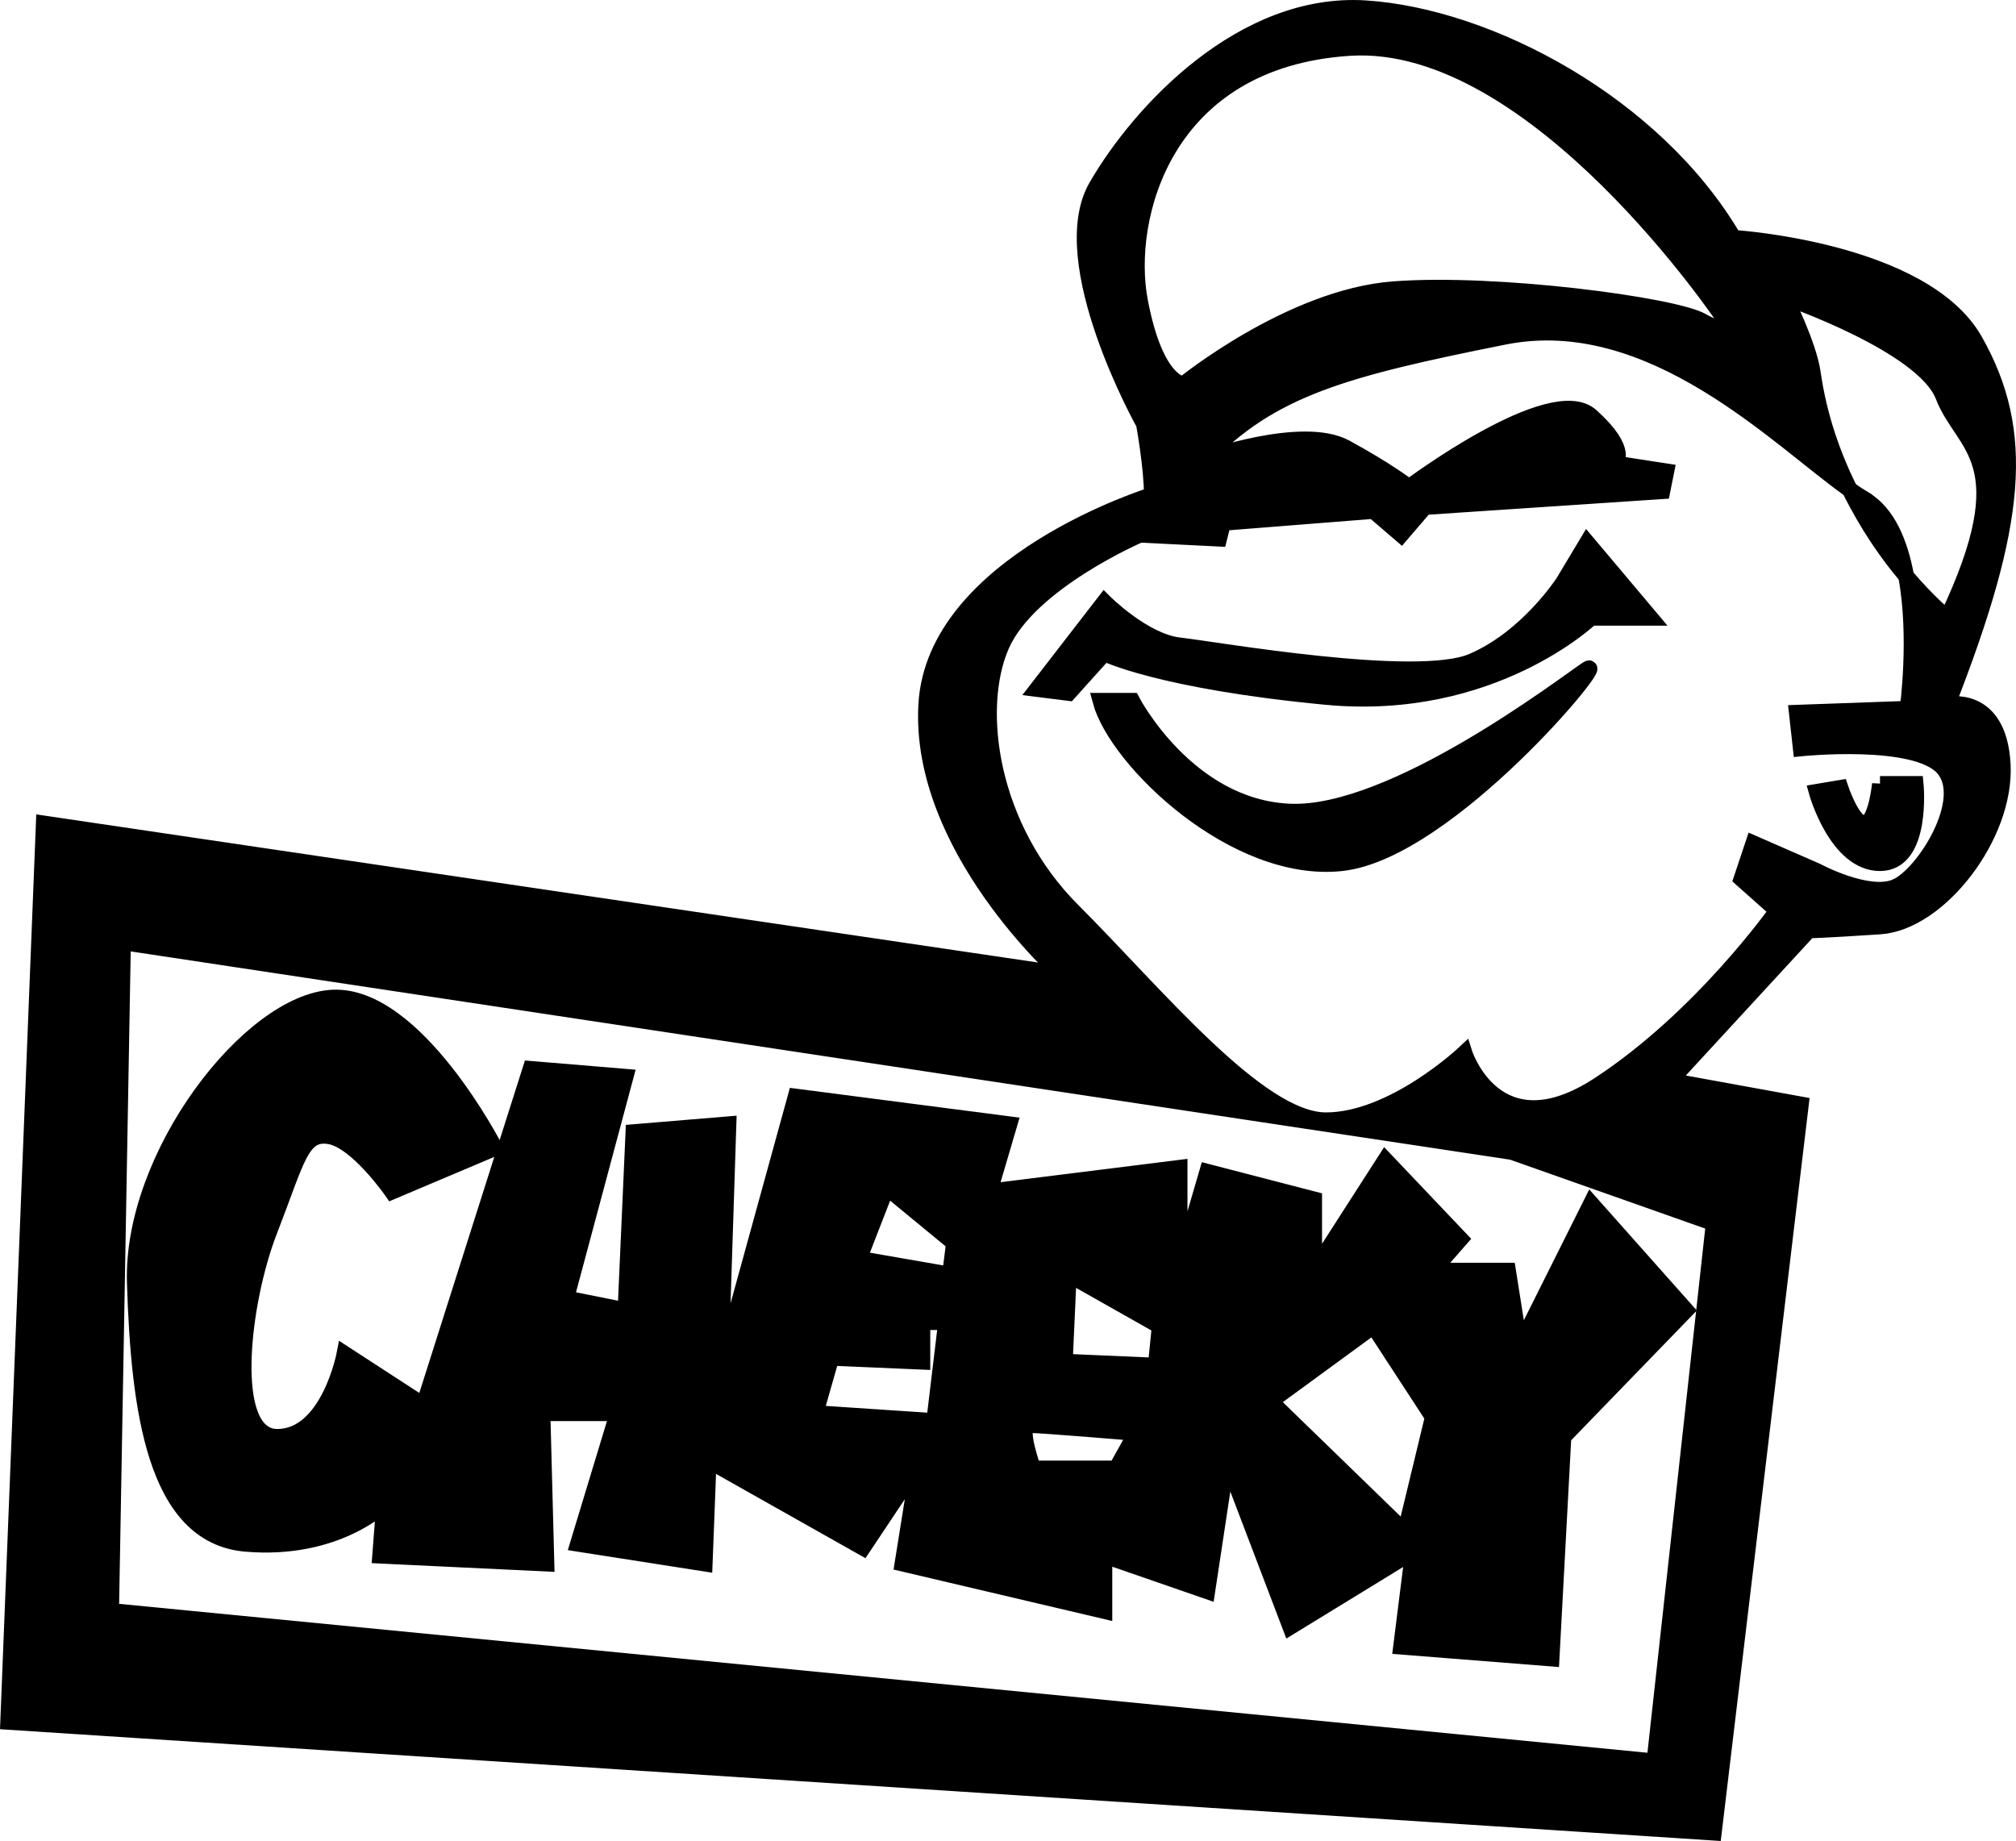 <svg xmlns="http://www.w3.org/2000/svg" width="2500" height="2283" viewBox="0 0 142.532 130.159"><g stroke="#000" stroke-width="1.119" stroke-miterlimit="2.613"><path d="M137.673 49.83c5.036-12.87 5.594-19.305 1.957-25.741-3.636-6.435-17.066-7.272-17.066-7.272C116.97 7.303 105.218 1.147 96.545.588 87.872.027 80.597 7.863 77.52 13.178s3.357 16.788 3.357 16.788.561 3.077.561 5.036c0 0-15.389 4.757-15.949 14.829-.56 10.072 9.512 19.023 9.512 19.023L3.098 58.222.581 121.733l120.583 7.833 6.156-51.479-9.233-1.68 9.793-10.631s.839 0 5.036-.279c4.197-.281 8.952-6.436 8.673-11.471s-3.916-4.196-3.916-4.196zM80.597 21.293c-1.118-5.877 1.68-17.067 14.828-17.907 13.15-.84 26.58 19.306 26.58 19.306s.279 1.119-1.68 0c-1.957-1.12-14.548-2.797-21.821-2.239-7.275.56-14.83 6.716-14.83 6.716s-1.958-.001-3.077-5.876zm40.567 65.188l-4.194 38.05L7.854 113.899l.839-47.283 98.204 14.828 14.267 5.037zM134.036 62.7c-1.959.839-5.597-1.12-5.597-1.12l-4.476-1.957-.84 2.517 2.518 2.238s-5.316 7.555-12.59 12.31c-7.274 4.757-9.512-2.236-9.512-2.236s-5.036 4.755-9.793 4.755-12.031-8.953-17.906-14.828c-5.876-5.875-6.994-14.269-5.035-18.745 1.959-4.477 9.791-7.833 9.791-7.833l5.596.279.28-1.118 10.631-.841 1.958 1.68 1.679-1.958 16.787-1.12.279-1.397-3.637-.56s1.119-.84-1.679-3.358c-2.797-2.517-12.869 5.036-12.869 5.036s-1.398-1.118-4.477-2.798c-3.078-1.678-10.073.839-10.073.839 4.759-5.037 10.073-6.435 21.266-8.673 10.441-2.089 19.419 7.267 24.439 10.802-1.164-2.355-2.162-5.091-2.618-8.284-.279-1.959-1.959-5.316-1.959-5.316s9.794 3.357 11.191 6.995c1.399 3.637 5.596 4.476.281 15.667 0 0-1.282-1.038-2.905-2.942.804 4.32.105 9.378.105 9.378l-7.832.28.279 2.518s8.114-.839 10.071 1.398c1.962 2.236-1.395 7.552-3.353 8.392z"/><path d="M110.534 41.156s-2.519 3.917-6.437 5.596c-3.917 1.68-18.185-.839-20.703-1.119-2.518-.279-5.315-3.077-5.315-3.077l-4.757 6.154 2.238.281 2.519-2.8s3.916 1.959 15.668 3.079c11.75 1.119 18.744-5.597 18.744-5.597h4.197l-4.476-5.314-1.678 2.797z"/><path d="M91.229 57.385c-7.274-.281-11.192-7.836-11.192-7.836H77.8c1.118 4.197 9.512 12.312 17.066 11.473 7.554-.84 19.026-14.83 17.347-13.71-1.679 1.119-13.709 10.352-20.984 10.073zM101.302 89.838l1.957-2.238-5.315-5.596-5.035 7.834v-5.035l-7.555-1.959-1.959 6.715v-6.994l-13.43 1.678 1.398-4.755-15.107-1.959-5.316 19.305.56-17.346-6.714.558-.56 12.591-4.197-.839 4.197-15.668-6.715-.559-7.554 23.779-5.596-3.637s-1.118 5.876-4.755 5.876c-3.639 0-2.519-9.513-.56-14.549s2.238-6.995 4.197-6.716c1.959.281 4.476 3.918 4.476 3.918l7.274-3.077s-5.596-10.912-11.47-10.632c-5.875.279-14.269 11.19-13.988 20.144.279 8.954 1.397 17.907 7.832 18.466 6.436.56 9.792-2.798 9.792-2.798l-.279 3.637 11.751.561-.28-10.633h5.316l-2.8 9.232 8.954 1.399.28-7.274 10.911 6.154 3.917-5.873-1.119 6.993 14.269 3.357v-3.918l7.274 2.519 1.398-9.232 4.477 11.75 8.674-5.315-.841 6.715 10.633.84.84-15.668 8.671-8.953-6.714-7.553-5.035 10.071-.84-5.316h-5.314zM66.049 100.47l-8.394-.56 1.119-3.916 6.436.278v-2.798h1.678l-.839 6.996zm1.119-10.353l-6.434-1.118 1.957-5.036 4.757 3.916-.28 2.238zm11.75 13.709h-5.875s-1.119-3.078-.278-3.078c.837 0 7.553.561 7.553.561l-1.4 2.517zm2.798-7.273l-6.435-.28.279-6.155 6.435 3.637-.279 2.798zm17.627 11.751l-9.512-9.232 7.272-5.317 4.198 6.437-1.958 8.112zM131.796 35.281c-.316-.187-.66-.416-1.019-.668 1.268 2.567 2.722 4.627 3.99 6.119-.434-2.34-1.301-4.468-2.971-5.451zM132.916 55.426s-.279 2.796-1.12 2.796c-.839 0-1.678-2.517-1.678-2.517l-1.679.281s1.397 5.036 4.477 5.036c3.078 0 2.519-5.596 2.519-5.596h-2.519z"/></g></svg>
